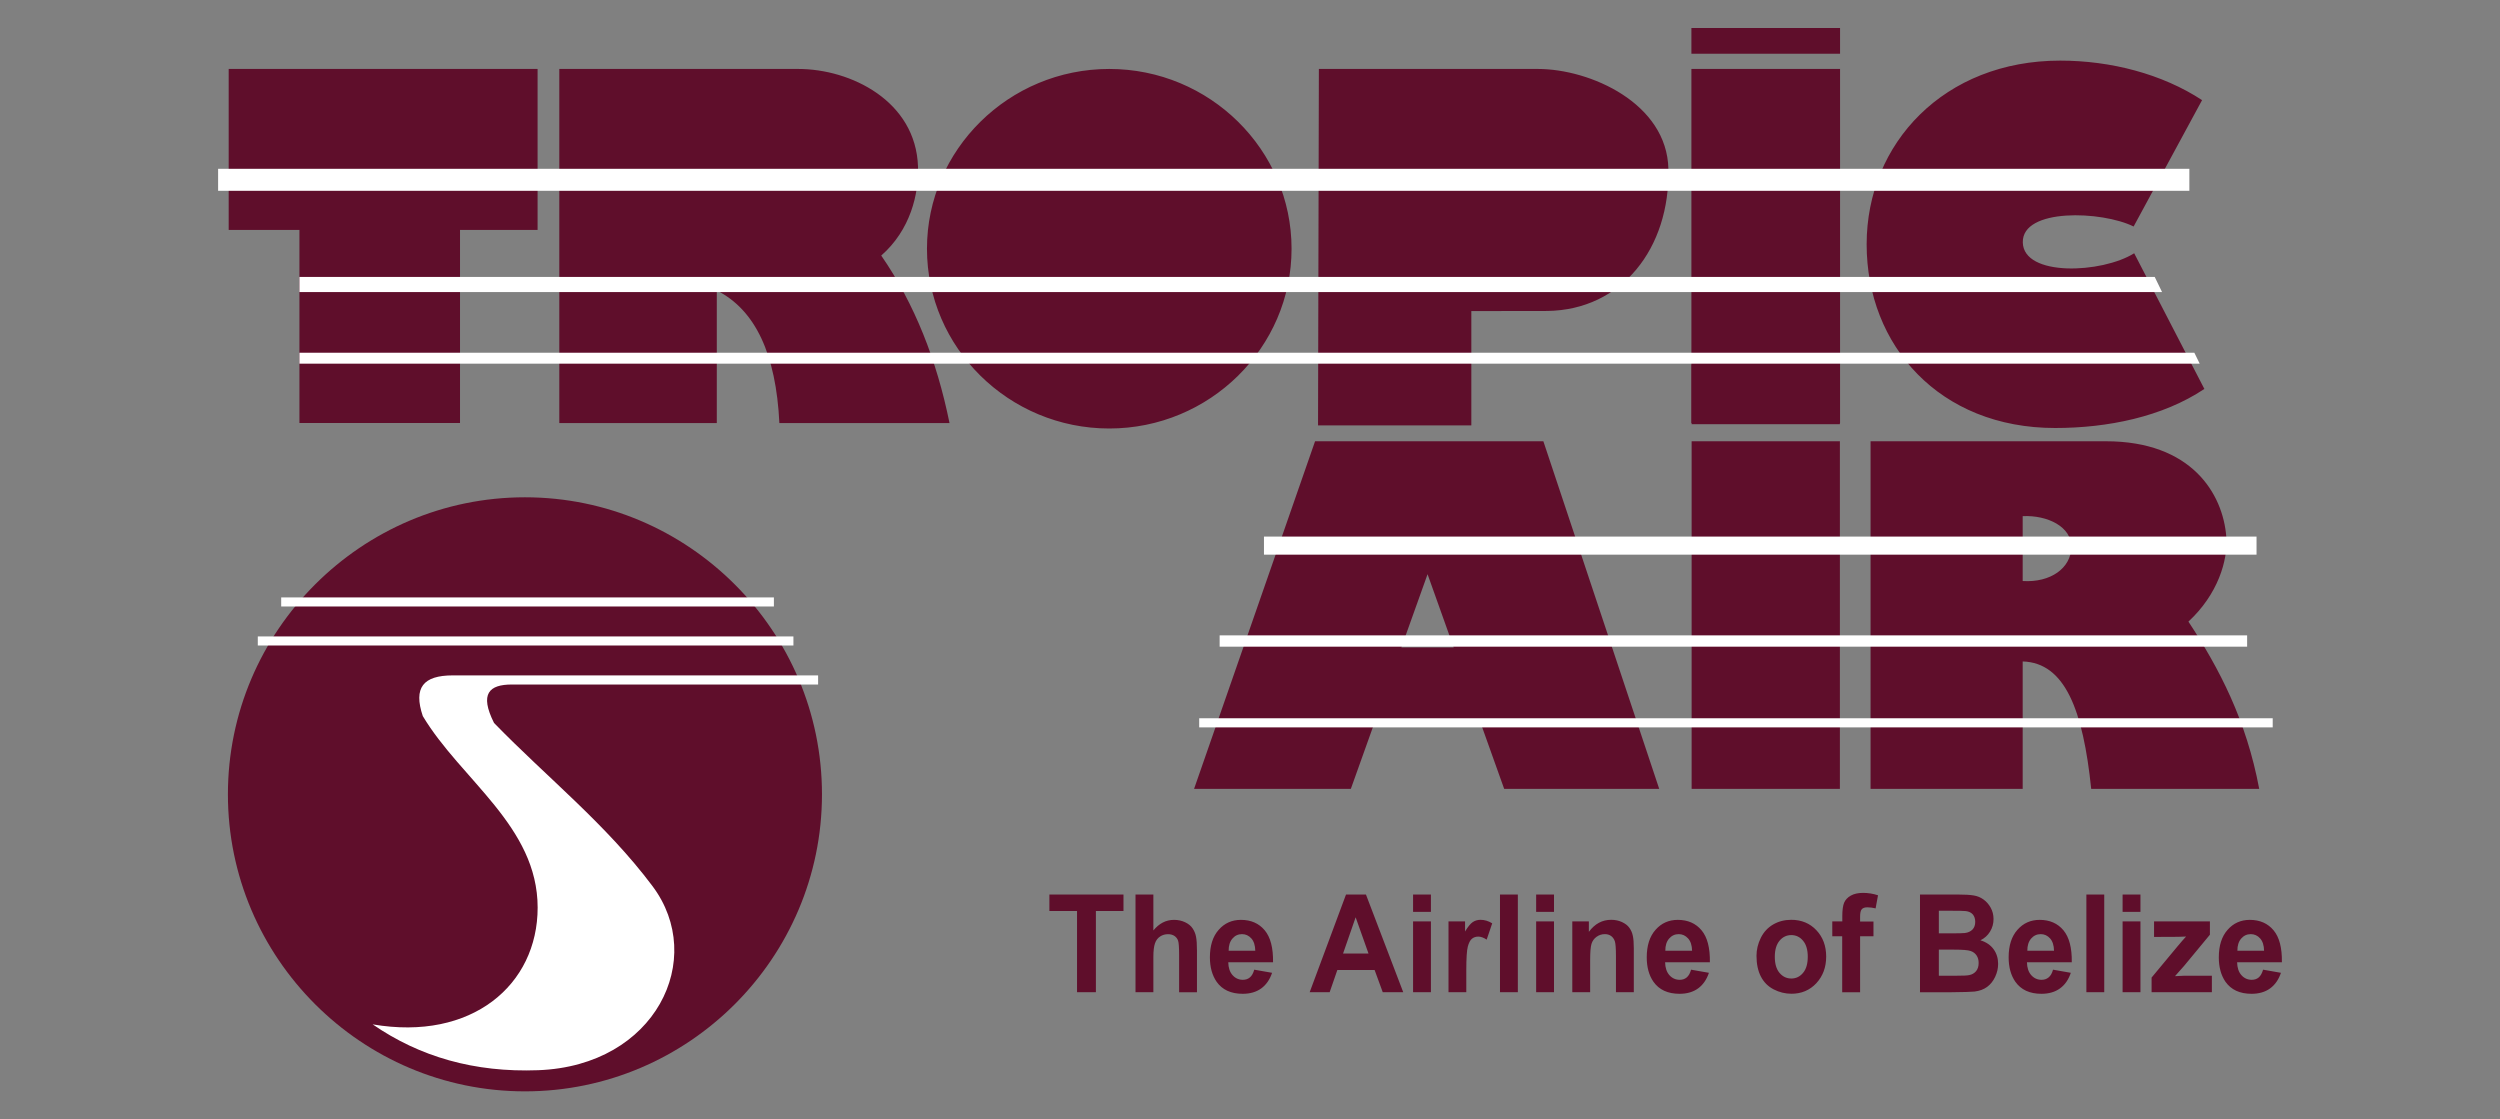 <?xml version="1.0" encoding="utf-8"?>
<!-- Generator: Adobe Illustrator 21.0.0, SVG Export Plug-In . SVG Version: 6.00 Build 0)  -->
<svg version="1.2" baseProfile="tiny" id="Calque_1"
	 xmlns="http://www.w3.org/2000/svg" xmlns:xlink="http://www.w3.org/1999/xlink" x="0px" y="0px" viewBox="0 0 44.667 20"
	 overflow="scroll" xml:space="preserve">
<rect x="0" y="0" width="44.667" height="20" fill="#808080" stroke="none"/>
<g>
	<path fill="#5F0E2B" d="M33.421,7.884h4.206c1.522,0,2.09,0.929,2.15,1.709
		c0.032,0.42-0.153,1.029-0.677,1.513c0.553,0.839,1.035,1.763,1.265,2.989
		h-3.002c-0.145-1.408-0.468-2.254-1.224-2.277v2.277h-2.718V7.884H33.421z
		 M36.139,9.222v1.159c0.499,0.032,0.863-0.233,0.869-0.604
		C37.015,9.412,36.582,9.201,36.139,9.222L36.139,9.222z M30.224,7.884h2.649v6.211
		h-2.649V7.884L30.224,7.884z M30.224,6.514h2.649v1.065h-2.649V6.514
		L30.224,6.514z M23.496,7.884h4.079l2.07,6.211h-2.77l-0.446-1.248H24.581
		l-0.446,1.248h-2.801L23.496,7.884L23.496,7.884z M25.973,11.568L25.506,10.259
		l-0.468,1.309H25.973L25.973,11.568z"/>
	<path fill="#5F0E2B" d="M4.086,1.232h5.519v2.876H8.219v3.45H5.35V4.108H4.086V1.232
		H4.086z M9.993,1.232h4.269c0.935,0,2.101,0.57,2.14,1.746
		c0.016,0.484-0.134,1.13-0.657,1.588c0.597,0.864,0.992,1.87,1.22,2.993
		h-3.04c-0.059-1.233-0.431-2.023-1.118-2.369v2.369H9.993V1.232L9.993,1.232z
		 M12.751,2.556c0.576-0.003,0.79,0.319,0.79,0.652
		c0,0.333-0.175,0.566-0.79,0.567V2.556L12.751,2.556z M23.564,1.232h3.912
		c0.935,0,2.309,0.612,2.333,1.789c0.03,1.413-0.831,2.518-2.166,2.535
		L26.288,5.558v2.043h-2.739L23.564,1.232L23.564,1.232z M26.337,2.688
		c0.576-0.003,0.805,0.305,0.805,0.637s-0.19,0.626-0.805,0.627V2.688
		L26.337,2.688z M19.819,1.232c1.794,0,3.257,1.443,3.257,3.212
		s-1.463,3.212-3.257,3.212c-1.794,0-3.257-1.443-3.257-3.212
		S18.025,1.232,19.819,1.232L19.819,1.232z M19.902,3.845
		c0.381,0,0.692,0.307,0.692,0.682c0,0.376-0.311,0.682-0.692,0.682
		c-0.381,0-0.692-0.307-0.692-0.682C19.21,4.151,19.521,3.845,19.902,3.845
		L19.902,3.845z M30.22,1.232h2.656v6.326h-2.656V1.232L30.22,1.232z M30.22,0.5
		h2.656v0.46h-2.656V0.5L30.22,0.5z M36.808,1.083c0.905,0,1.823,0.238,2.536,0.706
		l-1.223,2.258c-0.564-0.28-1.993-0.335-1.98,0.284
		c0.013,0.618,1.415,0.555,1.99,0.194l1.254,2.424
		C38.638,7.448,37.656,7.647,36.719,7.647c-2.068,0-3.368-1.474-3.368-3.282
		S34.74,1.083,36.808,1.083L36.808,1.083z"/>
	<polygon fill="#FFFFFF" points="3.897,3.016 39.117,3.016 39.117,3.409 3.897,3.409 	"/>
	<polygon fill="#FFFFFF" points="5.35,4.948 38.498,4.948 38.629,5.218 5.35,5.218 	"/>
	<polygon fill="#FFFFFF" points="5.35,6.302 39.206,6.302 39.302,6.498 5.35,6.498 	"/>
	<polygon fill="#FFFFFF" points="22.583,9.587 40.317,9.587 40.317,9.91 22.583,9.91 	"/>
	<polygon fill="#FFFFFF" points="21.791,11.352 40.149,11.352 40.149,11.554 21.791,11.554 	"/>
	<polygon fill="#FFFFFF" points="21.426,12.833 40.606,12.833 40.606,12.996 21.426,12.996 	"/>
	<path fill="#5F0E2B" d="M9.379,8.885c2.923,0,5.307,2.384,5.307,5.307
		c0,2.923-2.384,5.307-5.307,5.307c-2.923,0-5.307-2.384-5.307-5.307
		C4.072,11.27,6.456,8.885,9.379,8.885L9.379,8.885z"/>
	<polygon fill="#FFFFFF" points="5.024,10.674 13.827,10.674 13.827,10.836 5.024,10.836 	"/>
	<polygon fill="#FFFFFF" points="4.606,11.371 14.176,11.371 14.176,11.533 4.606,11.533 	"/>
	<path fill="#FFFFFF" d="M8.09,12.067h6.527v0.163H9.145c-0.403,0-0.582,0.162-0.318,0.687
		c0.944,0.972,1.997,1.802,2.831,2.915c0.974,1.299,0.06,3.21-2.041,3.289
		c-1.141,0.043-2.118-0.239-2.959-0.819c1.77,0.304,2.948-0.703,2.948-2.087
		c-0.001-1.453-1.368-2.28-2.052-3.421C7.383,12.286,7.561,12.067,8.09,12.067
		L8.09,12.067z"/>
	<path fill="#5F0E2B" d="M19.243,17.727v-1.45h-0.494v-0.295h1.324v0.295h-0.493v1.45
		H19.243L19.243,17.727z M20.607,15.982v0.642
		c0.103-0.126,0.226-0.189,0.369-0.189c0.074,0,0.14,0.015,0.199,0.043
		c0.059,0.028,0.104,0.065,0.133,0.109c0.03,0.045,0.051,0.094,0.061,0.148
		c0.011,0.054,0.017,0.138,0.017,0.251v0.742h-0.319v-0.668
		c0-0.132-0.006-0.217-0.018-0.252c-0.012-0.036-0.034-0.064-0.064-0.085
		c-0.031-0.021-0.069-0.032-0.115-0.032c-0.053,0-0.1,0.013-0.142,0.041
		c-0.042,0.027-0.073,0.067-0.092,0.122c-0.019,0.054-0.029,0.135-0.029,0.241
		v0.633h-0.319v-1.745h0.319V15.982z M22.409,17.325l0.319,0.056
		c-0.041,0.122-0.106,0.215-0.194,0.279c-0.088,0.064-0.199,0.096-0.331,0.096
		c-0.21,0-0.365-0.072-0.466-0.215c-0.079-0.115-0.12-0.261-0.12-0.436
		c0-0.21,0.052-0.374,0.157-0.492c0.104-0.119,0.237-0.178,0.397-0.178
		c0.18,0,0.321,0.062,0.425,0.186c0.104,0.124,0.153,0.315,0.149,0.571h-0.8
		c0.002,0.099,0.028,0.176,0.077,0.231c0.049,0.055,0.111,0.083,0.184,0.083
		c0.05,0,0.092-0.014,0.126-0.043C22.366,17.434,22.392,17.389,22.409,17.325
		L22.409,17.325z M22.428,16.987c-0.002-0.097-0.026-0.171-0.071-0.221
		c-0.045-0.05-0.101-0.076-0.166-0.076c-0.07,0-0.127,0.027-0.172,0.08
		c-0.045,0.053-0.068,0.125-0.067,0.217H22.428L22.428,16.987z M25.071,17.727
		h-0.366l-0.145-0.396h-0.666l-0.137,0.396h-0.357l0.649-1.745h0.356
		L25.071,17.727L25.071,17.727z M24.451,17.037l-0.23-0.648l-0.225,0.648H24.451
		L24.451,17.037z M25.247,16.292v-0.31h0.319v0.31H25.247L25.247,16.292z
		 M25.247,17.727v-1.264h0.319v1.264H25.247L25.247,17.727z M26.199,17.727h-0.319
		v-1.264h0.296v0.18c0.051-0.085,0.097-0.141,0.137-0.168
		c0.041-0.027,0.087-0.041,0.138-0.041c0.073,0,0.143,0.021,0.21,0.063
		l-0.099,0.291c-0.054-0.036-0.104-0.054-0.15-0.054
		c-0.045,0-0.083,0.013-0.114,0.039c-0.031,0.026-0.055,0.072-0.073,0.14
		c-0.018,0.067-0.027,0.209-0.027,0.424V17.727L26.199,17.727z M26.8,17.727
		v-1.745h0.319v1.745H26.8L26.8,17.727z M27.446,16.292v-0.31h0.319v0.31
		H27.446L27.446,16.292z M27.446,17.727v-1.264h0.319v1.264H27.446L27.446,17.727z
		 M29.191,17.727h-0.319v-0.645c0-0.137-0.007-0.225-0.02-0.265
		c-0.014-0.04-0.036-0.071-0.067-0.094c-0.031-0.022-0.067-0.033-0.111-0.033
		c-0.055,0-0.105,0.016-0.149,0.048c-0.044,0.032-0.074,0.074-0.09,0.126
		c-0.016,0.052-0.024,0.149-0.024,0.291v0.572h-0.319v-1.264h0.296v0.186
		c0.106-0.143,0.238-0.215,0.398-0.215c0.07,0,0.135,0.013,0.193,0.04
		c0.058,0.027,0.102,0.06,0.132,0.102c0.03,0.042,0.051,0.088,0.062,0.141
		c0.012,0.052,0.018,0.127,0.018,0.225v0.786H29.191z M30.214,17.325l0.319,0.056
		c-0.041,0.122-0.106,0.215-0.194,0.279c-0.088,0.064-0.199,0.096-0.331,0.096
		c-0.21,0-0.365-0.072-0.466-0.215c-0.08-0.115-0.12-0.261-0.12-0.436
		c0-0.21,0.052-0.374,0.157-0.492c0.104-0.119,0.237-0.178,0.397-0.178
		c0.18,0,0.321,0.062,0.425,0.186c0.104,0.124,0.153,0.315,0.149,0.571h-0.8
		c0.002,0.099,0.028,0.176,0.077,0.231c0.049,0.055,0.111,0.083,0.184,0.083
		c0.05,0,0.092-0.014,0.126-0.043C30.171,17.434,30.197,17.389,30.214,17.325
		L30.214,17.325z M30.232,16.987c-0.002-0.097-0.026-0.171-0.072-0.221
		c-0.045-0.05-0.101-0.076-0.166-0.076c-0.07,0-0.127,0.027-0.173,0.08
		c-0.045,0.053-0.068,0.125-0.067,0.217H30.232L30.232,16.987z M31.383,17.077
		c0-0.111,0.026-0.218,0.078-0.323c0.052-0.104,0.127-0.183,0.222-0.238
		c0.096-0.055,0.203-0.082,0.321-0.082c0.182,0,0.332,0.062,0.449,0.186
		c0.117,0.124,0.175,0.281,0.175,0.471c0,0.191-0.059,0.349-0.176,0.476
		c-0.118,0.126-0.266,0.188-0.445,0.188c-0.111,0-0.216-0.026-0.317-0.078
		c-0.101-0.052-0.177-0.129-0.229-0.23C31.409,17.346,31.383,17.223,31.383,17.077
		L31.383,17.077z M31.71,17.095c0,0.125,0.028,0.221,0.085,0.288
		c0.057,0.067,0.127,0.1,0.21,0.1c0.083,0,0.153-0.033,0.209-0.1
		c0.057-0.067,0.085-0.163,0.085-0.29c0-0.123-0.028-0.219-0.085-0.286
		c-0.056-0.067-0.126-0.1-0.209-0.1c-0.083,0-0.154,0.033-0.21,0.1
		C31.739,16.874,31.71,16.97,31.71,17.095L31.71,17.095z M32.739,16.463h0.177
		v-0.095c0-0.106,0.011-0.186,0.032-0.238c0.022-0.052,0.061-0.095,0.119-0.128
		c0.058-0.033,0.132-0.049,0.22-0.049c0.091,0,0.18,0.014,0.267,0.043
		l-0.043,0.234c-0.051-0.013-0.1-0.019-0.147-0.019
		c-0.047,0-0.08,0.011-0.1,0.034c-0.02,0.023-0.03,0.066-0.03,0.131v0.089
		h0.239v0.263h-0.239v1.001h-0.32v-1.001h-0.177V16.463L32.739,16.463z
		 M34.304,15.982h0.666c0.132,0,0.231,0.006,0.295,0.017
		c0.065,0.011,0.123,0.035,0.174,0.072c0.051,0.037,0.094,0.085,0.128,0.146
		c0.034,0.061,0.051,0.129,0.051,0.204c0,0.082-0.021,0.157-0.063,0.225
		c-0.042,0.068-0.099,0.119-0.171,0.154c0.101,0.031,0.18,0.084,0.234,0.158
		c0.055,0.075,0.082,0.163,0.082,0.263c0,0.079-0.017,0.156-0.053,0.232
		c-0.035,0.075-0.083,0.135-0.144,0.18c-0.061,0.045-0.136,0.072-0.226,0.083
		c-0.056,0.006-0.191,0.01-0.406,0.012h-0.567v-1.745H34.304z M34.641,16.273
		v0.403h0.22c0.131,0,0.213-0.002,0.245-0.006
		c0.057-0.007,0.103-0.028,0.136-0.062c0.033-0.035,0.049-0.08,0.049-0.137
		c0-0.054-0.014-0.098-0.042-0.132c-0.029-0.034-0.071-0.054-0.127-0.061
		c-0.033-0.004-0.129-0.006-0.287-0.006h-0.193V16.273z M34.641,16.967V17.433h0.311
		c0.121,0,0.198-0.003,0.231-0.011c0.05-0.009,0.091-0.033,0.122-0.069
		c0.032-0.037,0.047-0.087,0.047-0.148c0-0.052-0.012-0.097-0.036-0.133
		c-0.025-0.037-0.059-0.064-0.105-0.08c-0.046-0.017-0.145-0.025-0.298-0.025
		h-0.272V16.967z M36.681,17.325l0.318,0.056c-0.041,0.122-0.105,0.215-0.194,0.279
		c-0.088,0.064-0.199,0.096-0.331,0.096c-0.21,0-0.365-0.072-0.466-0.215
		c-0.08-0.115-0.12-0.261-0.12-0.436c0-0.21,0.052-0.374,0.157-0.492
		c0.104-0.119,0.237-0.178,0.397-0.178c0.18,0,0.321,0.062,0.425,0.186
		c0.103,0.124,0.153,0.315,0.149,0.571h-0.801
		c0.002,0.099,0.028,0.176,0.077,0.231c0.049,0.055,0.111,0.083,0.184,0.083
		c0.05,0,0.092-0.014,0.126-0.043C36.638,17.434,36.664,17.389,36.681,17.325
		L36.681,17.325z M36.699,16.987c-0.002-0.097-0.026-0.171-0.071-0.221
		c-0.045-0.05-0.101-0.076-0.166-0.076c-0.07,0-0.127,0.027-0.173,0.08
		c-0.045,0.053-0.068,0.125-0.067,0.217H36.699L36.699,16.987z M37.277,17.727
		v-1.745h0.319v1.745H37.277L37.277,17.727z M37.924,16.292v-0.31h0.319v0.31
		H37.924L37.924,16.292z M37.924,17.727v-1.264h0.319v1.264H37.924L37.924,17.727z
		 M38.442,17.727v-0.261l0.452-0.544c0.074-0.089,0.129-0.152,0.164-0.189
		c-0.037,0.002-0.086,0.004-0.146,0.005l-0.426,0.002v-0.277h0.998v0.237
		l-0.461,0.557l-0.163,0.184c0.088-0.006,0.144-0.008,0.165-0.008h0.494v0.294
		h-1.078V17.727z M40.434,17.325l0.319,0.056c-0.041,0.122-0.106,0.215-0.194,0.279
		c-0.088,0.064-0.199,0.096-0.331,0.096c-0.21,0-0.365-0.072-0.466-0.215
		c-0.079-0.115-0.119-0.261-0.119-0.436c0-0.21,0.052-0.374,0.157-0.492
		c0.104-0.119,0.237-0.178,0.396-0.178c0.18,0,0.321,0.062,0.425,0.186
		c0.104,0.124,0.153,0.315,0.149,0.571h-0.8c0.002,0.099,0.028,0.176,0.077,0.231
		c0.049,0.055,0.111,0.083,0.184,0.083c0.05,0,0.092-0.014,0.126-0.043
		C40.39,17.434,40.416,17.389,40.434,17.325L40.434,17.325z M40.452,16.987
		c-0.002-0.097-0.026-0.171-0.071-0.221c-0.045-0.05-0.101-0.076-0.166-0.076
		c-0.07,0-0.127,0.027-0.173,0.08c-0.045,0.053-0.068,0.125-0.067,0.217H40.452
		L40.452,16.987z"/>
</g>
</svg>
